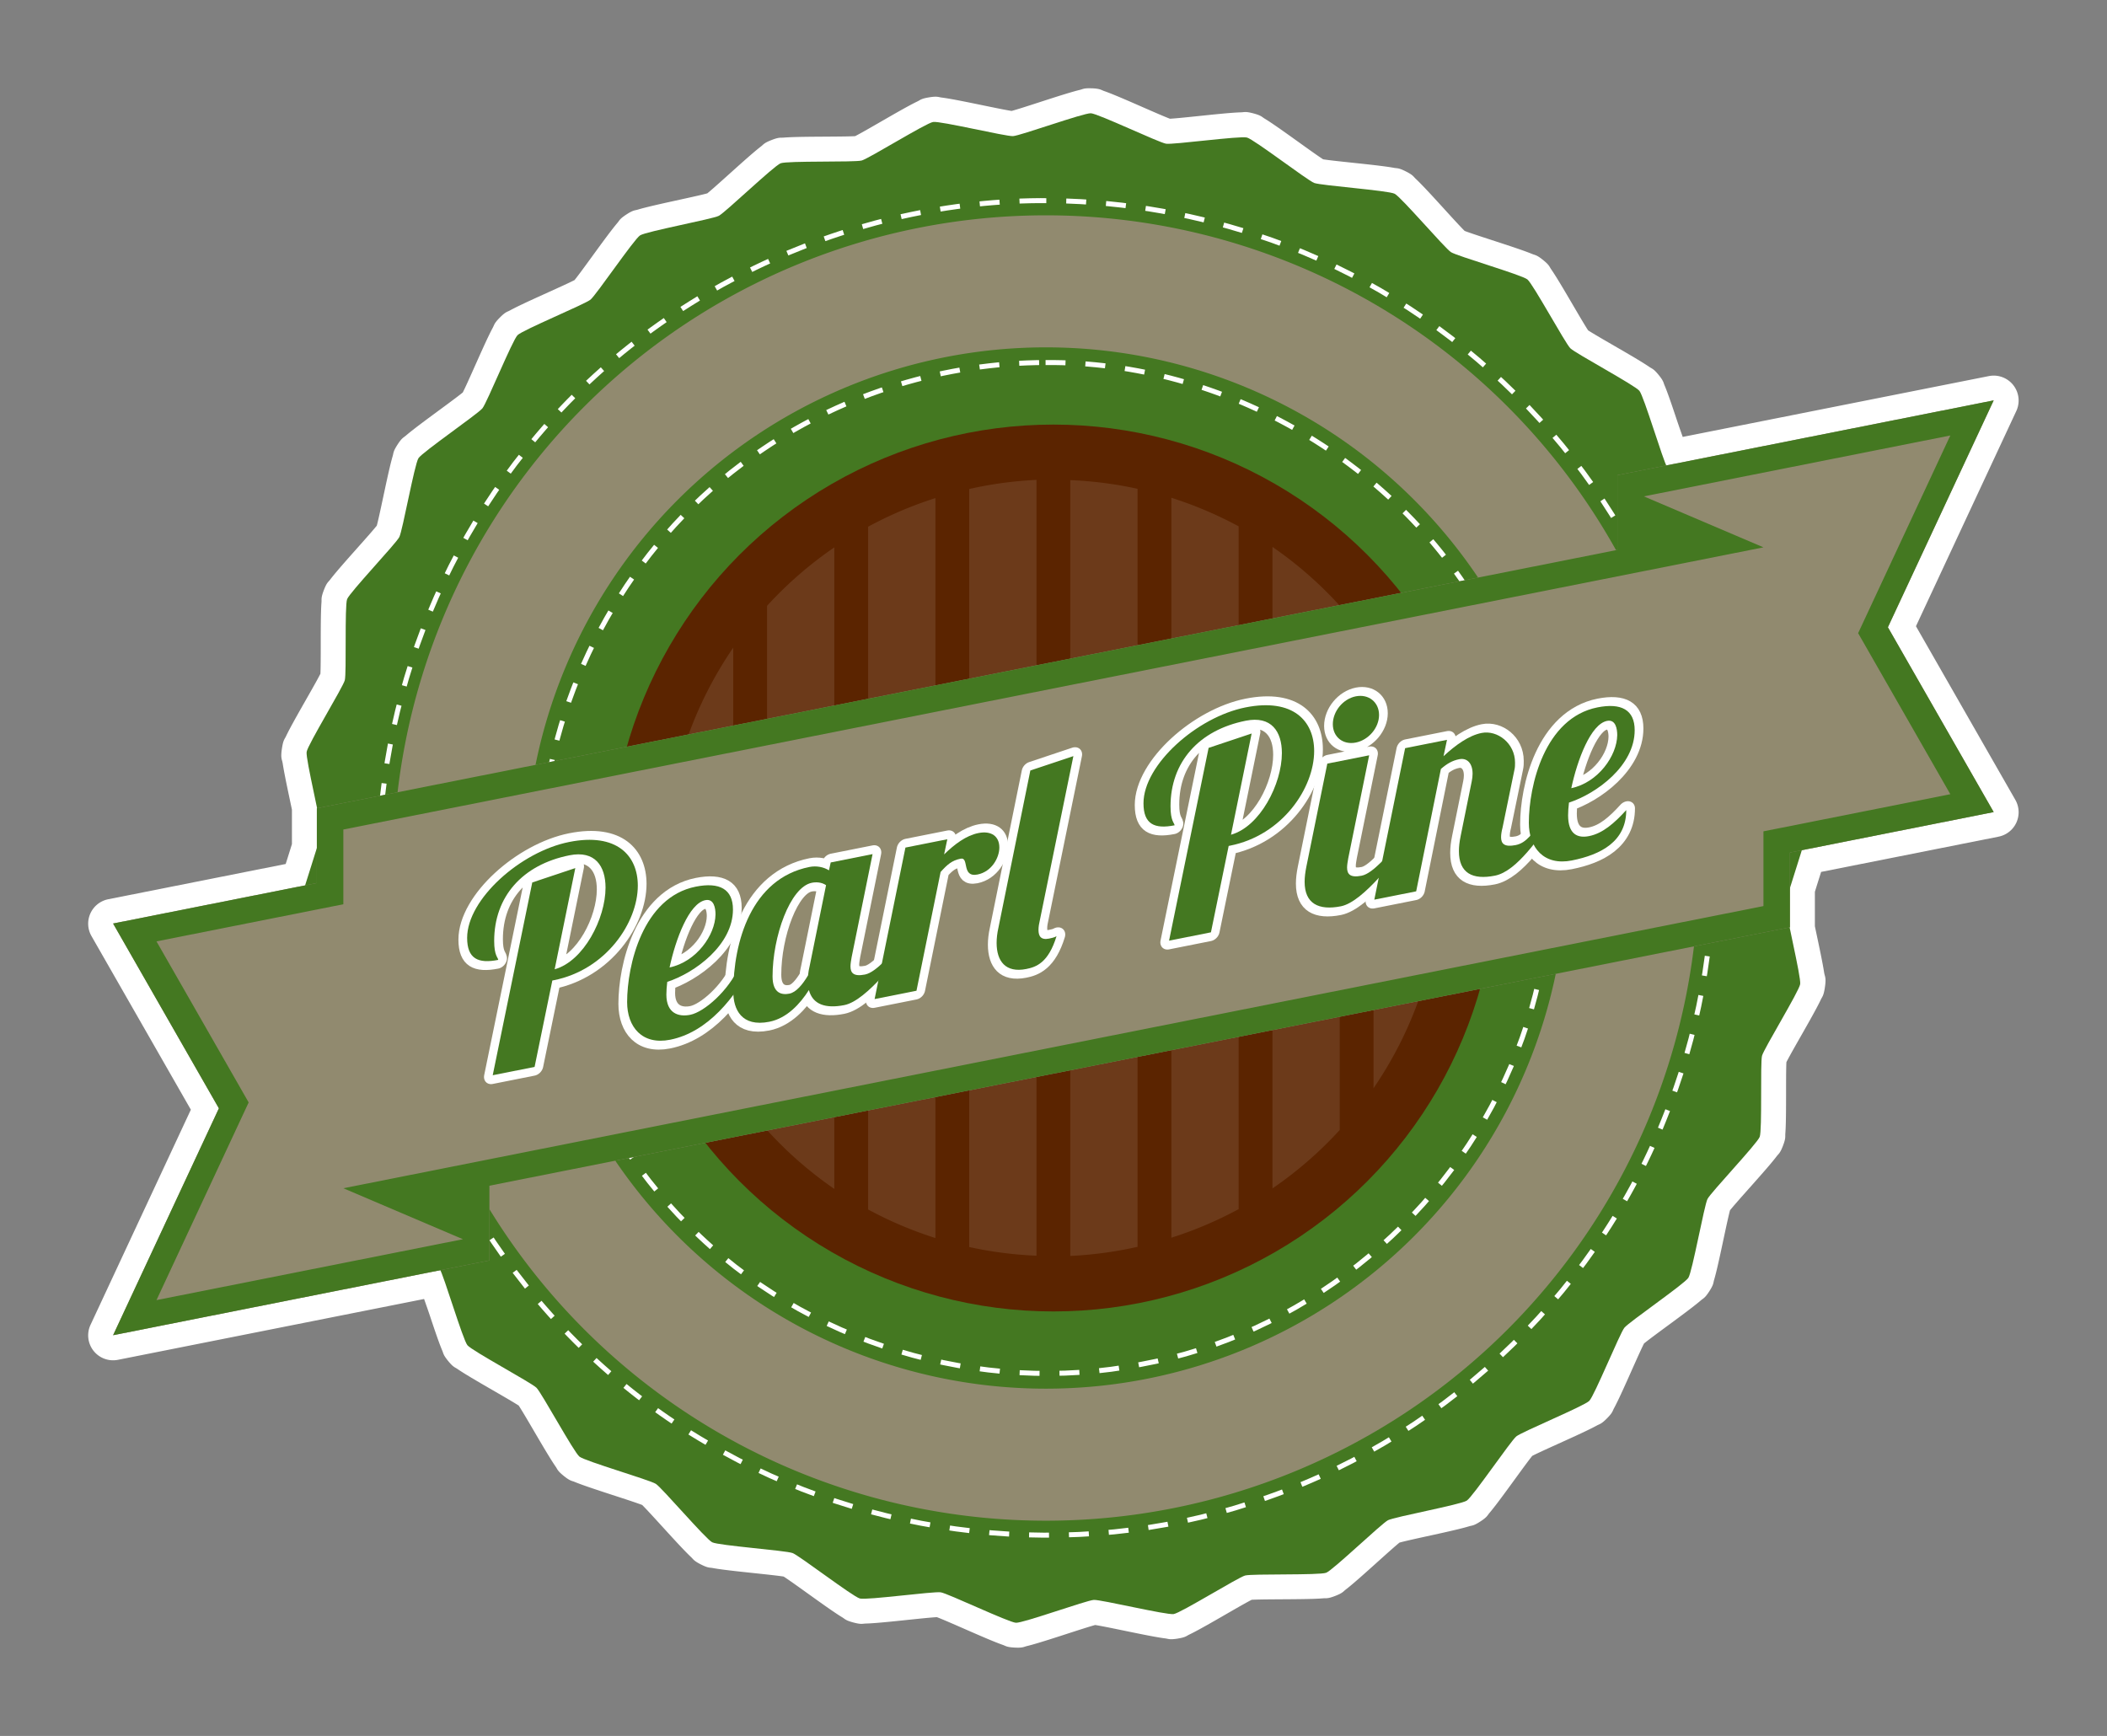 <?xml version="1.0" encoding="UTF-8"?>
<svg width="238.67mm" height="196.66mm" version="1.1" viewBox="0 0 845.7 696.82" xmlns="http://www.w3.org/2000/svg" xmlns:xlink="http://www.w3.org/1999/xlink">
<rect x="0" y="0" width="845.7" height="696.82" fill="#808080" stroke="none"/>
<g transform="translate(1042.4 67.622)">
<g transform="translate(110.41 5709.4)">
<path d="m-715.58-5741.6c-2.303-0.016-2.688 0.379-3.797 0.646-1.268 0.306-2.625 0.69-4.135 1.137-3.02 0.894-6.602 2.045-10.158 3.195-3.556 1.151-7.079 2.301-9.797 3.143-1.359 0.421-2.525 0.766-3.301 0.977h-2e-3c-3e-3 -5e-4 -5e-3 4e-4 -8e-3 0-0.794-0.123-1.99-0.339-3.387-0.608-2.794-0.537-6.423-1.292-10.084-2.045-3.661-0.752-7.349-1.502-10.449-2.059-1.55-0.278-2.941-0.509-4.234-0.674s-1.663-0.6-4.945-0.07c-3.282 0.529-3.496 1.058-4.672 1.621-1.176 0.563-2.425 1.219-3.809 1.971-2.768 1.503-6.033 3.373-9.271 5.238-3.239 1.865-6.447 3.723-8.93 5.111-1.242 0.694-2.311 1.272-3.025 1.639h-8e-3 -2e-3c-0.802 0.044-2.016 0.082-3.438 0.109-2.844 0.055-6.552 0.073-10.289 0.098s-7.501 0.056-10.648 0.156c-1.574 0.05-2.981 0.115-4.281 0.223s-1.752-0.24-4.854 0.961c-3.097 1.199-3.199 1.76-4.232 2.555-1.034 0.795-2.117 1.696-3.314 2.719-2.395 2.045-5.2 4.555-7.981 7.053-2.78 2.498-5.532 4.981-7.672 6.856-1.07 0.937-1.994 1.727-2.617 2.234h-2e-3c-3e-3 9e-4 -4e-3 0-8e-3 0-0.775 0.21-1.956 0.502-3.342 0.824-2.771 0.645-6.392 1.431-10.043 2.232s-7.325 1.617-10.383 2.369c-1.529 0.376-2.894 0.732-4.143 1.107-1.249 0.376-1.762 0.129-4.545 1.947-2.783 1.818-2.764 2.388-3.609 3.381-0.846 0.993-1.719 2.099-2.678 3.348-1.917 2.498-4.14 5.536-6.34 8.557s-4.376 6.023-6.08 8.301c-0.852 1.139-1.592 2.103-2.096 2.728-3e-3 0-5e-3 -3e-4 -8e-3 0.01-0.715 0.367-1.81 0.896-3.098 1.5-2.576 1.207-5.955 2.73-9.359 4.274-3.404 1.543-6.829 3.103-9.664 4.475-1.417 0.686-2.677 1.316-3.82 1.943-1.143 0.627-1.697 0.494-4.041 2.852-2.344 2.357-2.207 2.91-2.828 4.057-0.621 1.147-1.246 2.411-1.924 3.832-1.356 2.842-2.898 6.275-4.422 9.688-1.524 3.413-3.028 6.802-4.221 9.385-0.597 1.291-1.12 2.387-1.482 3.104-1e-3 0-5e-3 0-6e-3 0.012h-4e-3c-0.623 0.507-1.583 1.251-2.717 2.109-2.269 1.716-5.259 3.91-8.268 6.127s-6.032 4.456-8.52 6.387c-1.244 0.966-2.346 1.844-3.334 2.695-0.988 0.851-1.558 0.836-3.361 3.629-1.803 2.793-1.553 3.304-1.922 4.555s-0.716 2.617-1.084 4.149c-0.735 3.062-1.529 6.742-2.311 10.396-0.781 3.655-1.548 7.282-2.178 10.057-0.315 1.387-0.599 2.569-0.805 3.346-0.504 0.626-1.288 1.554-2.219 2.629-1.863 2.151-4.332 4.917-6.814 7.711-2.482 2.794-4.976 5.614-7.008 8.02-1.016 1.203-1.911 2.292-2.701 3.33-0.79 1.038-1.35 1.141-2.533 4.248-1.183 3.107-0.833 3.555-0.934 4.856s-0.156 2.709-0.197 4.283c-0.083 3.148-0.095 6.913-0.1 10.65 0 3.738 2e-4 7.444-0.039 10.289-0.02 1.422-0.052 2.637-0.092 3.439-2e-4 0 0-3e-4 0 0.01-0.363 0.717-0.936 1.79-1.623 3.035-1.374 2.491-3.214 5.708-5.061 8.957-1.847 3.249-3.7 6.525-5.188 9.301-0.744 1.388-1.393 2.639-1.949 3.818-0.556 1.179-1.083 1.397-1.594 4.682-0.664 4.27 0 4.406 0.273 6.191 0.277 1.786 0.661 3.825 1.105 6.061 0.792 3.985 1.761 8.48 2.605 12.508v13.83c-0.746 2.4-1.623 5.191-2.504 7.975l-71.228 14.154a10.001 10.001 0 0 0-6.73 14.775l39.891 69.697-40.274 86.371a10.001 10.001 0 0 0 11.012 14.035l122.88-24.418c1.001 2.877 1.459 4.117 2.6 7.539 1.121 3.364 2.238 6.679 3.24 9.434 0.501 1.377 0.968 2.604 1.449 3.738 0.482 1.134 0.344 1.689 2.334 4.133 2.1 2.578 2.664 2.499 3.74 3.236 1.076 0.737 2.267 1.49 3.609 2.312 2.685 1.645 5.939 3.538 9.174 5.41 3.235 1.873 6.447 3.723 8.891 5.18 1.222 0.728 2.259 1.363 2.934 1.799 1e-3 9e-4 2e-3 0 4e-3 0h2e-3c0.439 0.673 1.081 1.706 1.816 2.924 1.47 2.436 3.336 5.637 5.227 8.861 1.89 3.224 3.801 6.467 5.461 9.143 0.83 1.338 1.589 2.526 2.332 3.598s0.668 1.637 3.258 3.723c2.59 2.085 3.124 1.891 4.33 2.389 1.206 0.497 2.529 0.984 4.014 1.51 2.969 1.051 6.543 2.226 10.096 3.385s7.08 2.3 9.773 3.217c1.347 0.458 2.493 0.865 3.244 1.15h2e-3c2e-3 0 3e-3 -3e-4 6e-3 0.01 0.57 0.567 1.411 1.442 2.383 2.481 1.944 2.077 4.438 4.821 6.957 7.582 2.519 2.761 5.062 5.536 7.242 7.809 1.09 1.136 2.08 2.139 3.029 3.033 0.95 0.894 0.992 1.462 3.959 2.963 2.967 1.501 3.45 1.2 4.732 1.436 1.283 0.236 2.679 0.439 4.24 0.644 3.122 0.411 6.863 0.818 10.58 1.213 3.717 0.395 7.405 0.779 10.23 1.115 1.413 0.168 2.616 0.326 3.41 0.449 2e-3 3e-4 2e-3 0 4e-3 0s4e-3 6e-4 6e-3 0c0.675 0.436 1.681 1.118 2.848 1.932 2.333 1.627 5.343 3.794 8.381 5.971 3.038 2.176 6.102 4.362 8.707 6.131 1.303 0.885 2.479 1.661 3.594 2.338 1.115 0.677 1.276 1.223 4.49 2.074 3.214 0.852 3.622 0.456 4.926 0.42 1.304-0.036 2.712-0.127 4.281-0.25 3.139-0.247 6.882-0.629 10.6-1.016 3.717-0.386 7.403-0.777 10.236-1.035 1.417-0.129 2.63-0.225 3.432-0.27 2e-3 -1e-4 4e-3 0 6e-3 0 2e-3 8e-4 4e-3 0 6e-3 0 0.751 0.286 1.875 0.744 3.186 1.297 2.621 1.107 6.015 2.6 9.439 4.098 3.424 1.497 6.875 2.997 9.791 4.186 1.458 0.594 2.771 1.109 4.002 1.539 1.231 0.43 1.502 0.933 4.822 1.098 3.321 0.165 3.64-0.307 4.908-0.613 1.268-0.306 2.625-0.69 4.135-1.137 3.02-0.894 6.602-2.045 10.158-3.195 3.556-1.151 7.079-2.301 9.797-3.143 1.359-0.421 2.525-0.767 3.301-0.977h2e-3c3e-3 4e-4 5e-3 -5e-4 8e-3 0 0.794 0.123 1.99 0.339 3.387 0.607 2.794 0.537 6.423 1.292 10.084 2.045 3.661 0.752 7.349 1.502 10.449 2.059 1.55 0.278 2.941 0.509 4.234 0.674s1.663 0.6 4.945 0.07c3.282-0.529 3.496-1.058 4.672-1.621 1.176-0.563 2.425-1.219 3.809-1.971 2.768-1.503 6.033-3.373 9.271-5.238 3.239-1.865 6.447-3.723 8.93-5.111 1.242-0.694 2.311-1.272 3.025-1.639h8e-3 2e-3c0.802-0.044 2.016-0.082 3.438-0.109 2.844-0.055 6.552-0.073 10.289-0.098 3.737-0.025 7.501-0.056 10.648-0.156 1.574-0.05 2.981-0.115 4.281-0.223 1.299-0.108 1.753 0.24 4.852-0.959 3.1-1.2 3.201-1.761 4.234-2.557 1.034-0.795 2.117-1.696 3.314-2.719 2.395-2.045 5.2-4.555 7.981-7.053s5.532-4.981 7.672-6.856c1.07-0.937 1.994-1.727 2.617-2.234h2e-3 8e-3c0.775-0.21 1.956-0.501 3.342-0.824 2.771-0.645 6.392-1.431 10.043-2.232s7.325-1.617 10.383-2.369c1.529-0.376 2.894-0.732 4.143-1.107 1.249-0.376 1.762-0.129 4.545-1.947 2.783-1.818 2.766-2.388 3.611-3.381 0.846-0.993 1.717-2.099 2.676-3.348 1.917-2.498 4.139-5.536 6.34-8.557s4.376-6.023 6.08-8.301c0.852-1.139 1.592-2.103 2.096-2.728 3e-3 0 5e-3 2e-4 8e-3 -0.01 0.715-0.367 1.81-0.896 3.098-1.5 2.576-1.207 5.955-2.73 9.359-4.273 3.404-1.543 6.829-3.103 9.664-4.475 1.417-0.686 2.677-1.316 3.82-1.943 1.143-0.627 1.697-0.494 4.041-2.852 2.344-2.357 2.207-2.91 2.828-4.057 0.621-1.147 1.246-2.411 1.924-3.832 1.356-2.842 2.898-6.275 4.422-9.688 1.524-3.413 3.028-6.802 4.221-9.385 0.597-1.291 1.12-2.387 1.482-3.103 1e-3 0 3e-3 0 4e-3 -0.012h4e-3c0.623-0.507 1.583-1.251 2.717-2.109 2.269-1.716 5.259-3.91 8.268-6.127s6.032-4.456 8.52-6.387c1.244-0.966 2.346-1.844 3.334-2.695 0.988-0.851 1.558-0.834 3.361-3.627 1.803-2.793 1.553-3.306 1.922-4.557 0.369-1.251 0.716-2.617 1.084-4.149 0.735-3.062 1.529-6.742 2.311-10.396 0.781-3.655 1.548-7.282 2.178-10.057 0.315-1.387 0.599-2.569 0.805-3.346 9e-4 0 3e-3 2e-4 4e-3 -0.01 0.504-0.626 1.288-1.554 2.219-2.629 1.863-2.151 4.332-4.917 6.814-7.711 2.482-2.794 4.976-5.612 7.008-8.018 1.016-1.203 1.911-2.292 2.701-3.33 0.79-1.038 1.35-1.14 2.533-4.248 1.183-3.107 0.833-3.557 0.934-4.857 0.1-1.3 0.156-2.709 0.197-4.283 0.083-3.148 0.095-6.913 0.1-10.65 4e-3 -3.738-3e-4 -7.444 0.039-10.289 0.02-1.422 0.052-2.637 0.092-3.439 1.6e-4 0 2e-3 3e-4 2e-3 -0.01 0.363-0.717 0.936-1.79 1.623-3.035 1.374-2.491 3.214-5.708 5.061-8.957 1.847-3.249 3.7-6.525 5.188-9.301 0.744-1.388 1.393-2.639 1.949-3.818 0.557-1.179 1.083-1.397 1.594-4.682 0.664-4.27 4e-3 -4.404-0.273-6.189-0.277-1.785-0.661-3.825-1.105-6.061-0.792-3.984-1.761-8.48-2.606-12.508v-13.832c0.745-2.4 1.623-5.191 2.504-7.975l71.229-14.154a10.001 10.001 0 0 0 6.731-14.775l-39.891-69.697 40.273-86.371a10.001 10.001 0 0 0-11.012-14.035l-122.88 24.418c-1.001-2.877-1.459-4.117-2.6-7.539-1.121-3.364-2.238-6.679-3.24-9.434-0.501-1.377-0.968-2.605-1.449-3.738-0.482-1.134-0.344-1.689-2.334-4.133-2.1-2.578-2.664-2.499-3.74-3.236-1.076-0.737-2.267-1.49-3.609-2.312-2.685-1.645-5.939-3.538-9.174-5.41-3.235-1.873-6.447-3.723-8.891-5.18-1.222-0.728-2.259-1.363-2.934-1.799-3e-3 0-3e-3 2e-4 -6e-3 -0.01-0.439-0.673-1.081-1.706-1.816-2.924-1.47-2.436-3.336-5.637-5.227-8.861-1.89-3.224-3.801-6.467-5.461-9.143-0.83-1.338-1.589-2.526-2.332-3.598s-0.668-1.637-3.258-3.723c-2.59-2.085-3.124-1.891-4.33-2.389-1.206-0.497-2.529-0.984-4.014-1.51-2.969-1.051-6.543-2.226-10.096-3.385s-7.08-2.3-9.773-3.217c-1.347-0.458-2.493-0.865-3.244-1.15h-2e-3c-2e-3 0-3e-3 2e-4 -6e-3 -0.01-0.57-0.567-1.411-1.442-2.383-2.481-1.944-2.077-4.438-4.821-6.957-7.582s-5.062-5.536-7.242-7.809c-1.09-1.136-2.08-2.139-3.029-3.033-0.95-0.894-0.992-1.462-3.959-2.963-2.967-1.501-3.45-1.2-4.732-1.435-1.283-0.236-2.679-0.439-4.24-0.645-3.122-0.411-6.863-0.818-10.58-1.213-3.717-0.395-7.405-0.779-10.23-1.115-1.413-0.168-2.616-0.326-3.41-0.449-2e-3 -3e-4 -2e-3 0-4e-3 0s-4e-3 -6e-4 -6e-3 0c-0.675-0.436-1.681-1.118-2.848-1.932-2.333-1.627-5.343-3.794-8.381-5.971-3.038-2.176-6.102-4.362-8.707-6.131-1.303-0.885-2.479-1.661-3.594-2.338-1.115-0.677-1.276-1.223-4.49-2.074-3.214-0.852-3.622-0.456-4.926-0.42s-2.712 0.127-4.281 0.25c-3.139 0.247-6.882 0.629-10.6 1.016-3.717 0.386-7.403 0.777-10.236 1.035-1.417 0.129-2.63 0.225-3.432 0.27-2e-3 0-2e-3 -1e-4 -4e-3 0-2e-3 -9e-4 -4e-3 0-6e-3 0-0.751-0.286-1.875-0.744-3.186-1.297-2.621-1.107-6.015-2.601-9.439-4.098-3.424-1.497-6.875-2.997-9.791-4.186-1.458-0.594-2.771-1.109-4.002-1.539-1.231-0.43-1.502-0.933-4.822-1.098l-6e-3 0.019c-0.415-0.021-0.782-0.031-1.111-0.033z" color="#000000" color-rendering="auto" fill="#fff" image-rendering="auto" shape-rendering="auto" solid-color="#000000" style="block-progression:tb;isolation:auto;mix-blend-mode:normal;text-decoration-color:#000000;text-decoration-line:none;text-decoration-style:solid;text-indent:0;text-transform:none;white-space:normal"/>
<g transform="translate(-168,4)">
<g transform="translate(-317,28)">
<path d="m-29.913-5246.7c-2.067 2.078-27.01 12.404-29.283 14.255-2.273 1.851-17.435 24.187-19.889 25.79-2.454 1.603-28.999 6.517-31.607 7.855-2.608 1.338-22.083 20.034-24.816 21.092s-29.72 0.345-32.549 1.112c-2.829 0.766-25.765 15.004-28.659 15.471-2.894 0.467-29.143-5.841-32.069-5.68s-28.322 9.32-31.25 9.174c-2.928-0.145-27.291-11.773-30.188-12.223s-29.641 3.228-32.474 2.477-24.247-17.19-26.986-18.233c-2.739-1.043-29.664-3.006-32.279-4.329-2.615-1.323-20.143-21.856-22.606-23.445-2.463-1.59-28.391-9.107-30.674-10.946-2.283-1.838-15.159-25.566-17.237-27.633-2.078-2.067-25.877-14.811-27.728-17.084-1.851-2.273-9.512-28.159-11.116-30.613-1.603-2.454-22.232-19.868-23.57-22.476-1.338-2.608-3.45-29.521-4.508-32.255-1.058-2.734-17.615-24.056-18.382-26.885s2.763-29.594 2.297-32.487c-0.467-2.894-12.229-27.193-12.391-30.119s8.856-28.372 9.001-31.3c0.145-2.928-6.308-29.141-5.858-32.037s14.561-25.911 15.312-28.744c0.751-2.833-0.112-29.816 0.931-32.555 1.043-2.739 19.63-22.317 20.954-24.933 1.323-2.615 6.09-29.187 7.68-31.65 1.59-2.463 23.841-17.748 25.68-20.032s12.025-27.283 14.092-29.362c2.067-2.078 27.01-12.404 29.283-14.255 2.273-1.851 17.435-24.187 19.889-25.79 2.454-1.603 28.999-6.517 31.607-7.855 2.608-1.338 22.083-20.033 24.816-21.092 2.734-1.058 29.72-0.345 32.549-1.112 2.829-0.766 25.765-15.004 28.659-15.471 2.894-0.467 29.143 5.841 32.069 5.68s28.322-9.32 31.25-9.174c2.928 0.145 27.291 11.773 30.188 12.223 2.896 0.451 29.641-3.227 32.474-2.477 2.833 0.751 24.247 17.19 26.986 18.233 2.739 1.043 29.664 3.006 32.279 4.329 2.615 1.323 20.143 21.856 22.606 23.445s28.391 9.107 30.674 10.946c2.283 1.838 15.159 25.566 17.237 27.633 2.078 2.067 25.877 14.811 27.728 17.084 1.851 2.273 9.512 28.159 11.116 30.613 1.603 2.454 22.232 19.868 23.57 22.476s3.45 29.521 4.508 32.255c1.058 2.734 17.615 24.056 18.382 26.885 0.766 2.829-2.763 29.594-2.297 32.487s12.229 27.193 12.391 30.119-8.856 28.372-9.001 31.3c-0.145 2.928 6.308 29.141 5.858 32.037s-14.561 25.911-15.312 28.744c-0.751 2.833 0.112 29.816-0.931 32.555-1.043 2.739-19.63 22.317-20.954 24.933-1.323 2.615-6.09 29.187-7.68 31.65-1.59 2.463-23.841 17.748-25.68 20.032s-12.025 27.283-14.092 29.362z" fill="#447821"/>
<path d="m-248-5722.6a262 262 0 0 0-262 262 262 262 0 0 0 262 262 262 262 0 0 0 262-262 262 262 0 0 0-262-262zm0 53a209 209 0 0 1 209 209 209 209 0 0 1-209 209 209 209 0 0 1-209-209 209 209 0 0 1 209-209z" fill="#918a6f"/>
<path d="m-250.61-5728.5c-79.073 0.576-157 38.148-206.2 100.15-46.373 57.59-67.538 134.79-56.001 207.92 11.622 78.597 60.232 150.76 128.99 190.69 65.057 38.482 146.65 47.7 218.48 23.912 74.035-23.779 136.39-81.345 165.33-153.6 27.773-67.511 26.345-146.37-4.436-212.62-30.464-66.917-89.526-120.2-159.56-142.83-27.877-9.185-57.247-13.811-86.598-13.611zm2.469 65.002c71.968-0.649 142.39 40.514 177.1 103.69 31.535 55.594 34.424 126.02 7.367 184.08-26.778 58.349-82.523 102.7-145.95 114.33-64.738 12.865-135.03-8.467-181.73-55.629-45.445-45.084-67.692-112.69-56.993-175.52 8.692-54.507 40.451-105.36 86.689-136.11 33.385-22.677 73.497-34.766 113.51-34.852z" fill="none" stroke="#fff" stroke-dasharray="8, 8" stroke-width="2"/>
<circle cx="-245" cy="-5460.6" r="178" fill="#5b2400"/>
<path d="m-251.79-5616.4a156 156 0 0 0-27 3.66v304.28a156 156 0 0 0 27 3.484v-311.42zm13.57 0.1v311.42a156 156 0 0 0 27-3.66v-304.28a156 156 0 0 0-27-3.482zm40.572 7.086v297.02a156 156 0 0 0 27-11.478v-274.08a156 156 0 0 0-27-11.461zm-94.715 0.129a156 156 0 0 0-27 11.478v274.08a156 156 0 0 0 27 11.461v-297.02zm135.29 19.596v257.51a156 156 0 0 0 27-23.459v-210.46a156 156 0 0 0-27-23.6zm-175.86 0.184a156 156 0 0 0-27 23.459v210.46a156 156 0 0 0 27 23.6v-257.51zm-40.572 40.248a156 156 0 0 0-27 78.426v21.926a156 156 0 0 0 27 76.226v-176.58zm257 0.256v176.58a156 156 0 0 0 27-78.424v-21.928a156 156 0 0 0-27-76.226z" fill="#fff" opacity=".102"/>
<path d="m-18.631-5618.3v10.631 19.369l-522 103.73v29.998l-81.783 16.252 42.463 74.192-42.463 91.069 151.04-30.016v-29.998l522-103.73v-30l81.783-16.252-42.463-74.192 42.463-91.069-151.04 30.016z" color="#000000" color-rendering="auto" fill="#918a6f" image-rendering="auto" shape-rendering="auto" solid-color="#000000" style="block-progression:tb;isolation:auto;mix-blend-mode:normal;text-decoration-color:#000000;text-decoration-line:none;text-decoration-style:solid;text-indent:0;text-transform:none;white-space:normal"/>
<path d="m-18.631-5618.3v10.631 19.369l-522 103.73v29.998l-81.783 16.252 42.463 74.192-42.463 91.069 151.04-30.016v-29.998l522-103.73v-30l81.783-16.252-42.463-74.192 42.463-91.069-151.04 30.016zm10.631 8.518 123-24.443-37 79.353 37 64.647-75 14.904v30l-570 113.27 48 20.461-123 24.443 37-79.353-37-64.647 75-14.904v-29.998l570-113.27-48-20.461z" color="#000000" color-rendering="auto" fill="#447821" image-rendering="auto" shape-rendering="auto" solid-color="#000000" style="block-progression:tb;isolation:auto;mix-blend-mode:normal;text-decoration-color:#000000;text-decoration-line:none;text-decoration-style:solid;text-indent:0;text-transform:none;white-space:normal"/>
<g transform="matrix(1 -.199 0 1 -1.552 -54.568)" fill="#fff" stroke="#fff" stroke-linecap="round" stroke-linejoin="round" stroke-width="7">
<path d="m-452.62-5490.3-15.871 74.222h16.805l7.119-33.26h0.584c21.006 0 33.727-16.455 33.727-31.276 0-12.02-8.402-22.99-27.541-22.99-19.489 0-40.962 14.821-40.962 30.342 0 8.402 4.435 11.32 12.487 11.32-0.117-1.05-1.634-1.984-1.634-7.936 0-17.738 11.32-28.358 30.226-28.358 10.27 0 14.471 7.235 14.471 15.871 0 12.37-8.753 27.775-20.423 28.708l8.286-38.978-17.272 2.334z"/>
<path d="m-398.79-5434.6c0-1.4 0.117-3.151 0.35-5.018 11.087-1.4 26.374-9.569 26.374-23.807 0-8.169-5.368-12.137-14.938-12.137-21.24 0-27.541 26.024-27.541 40.845 0 10.036 6.068 18.556 17.272 18.556 15.054 0 26.258-11.787 32.91-23.807h-5.252c-4.085 8.636-13.887 15.404-19.606 15.404-4.551 0-9.569-2.334-9.569-10.036zm19.722-28.242c-0.117 8.286-7.702 17.505-18.439 17.622 2.451-10.97 7.819-24.157 14.354-24.157 3.501 0 4.085 4.085 4.085 6.535z"/>
<path d="m-332.83-5474.5-0.7 3.034c-2.101-1.75-5.018-2.917-7.819-2.917-23.34 0-30.576 24.04-30.576 44.113 0 6.885 3.268 14.821 14.471 14.821 7.119 0 12.37-4.785 15.871-9.569 1.517 6.069 6.652 8.869 14.238 8.869 9.103 0 22.29-15.521 27.658-20.89h-3.968c-4.668 3.734-10.736 10.27-15.405 10.27-4.668 0-5.835-1.867-5.835-4.435 0-1.05 0.233-2.334 0.467-3.618l8.402-39.678h-16.805zm-7.586 6.652c1.634 0 3.851 0.467 5.718 2.101l-6.535 30.926c-0.35 1.4-0.584 2.684-0.7 3.851-2.217 3.268-4.785 5.835-7.469 5.835-2.917 0-6.769-1.284-6.769-8.286 0-15.871 7.002-34.427 15.755-34.427z"/>
<path d="m-302.84-5474.5-12.37 58.35h16.805l9.686-45.747c2.684-2.451 4.551-3.734 8.052-3.734s0.233 7.702 6.769 7.702c5.718 0 8.753-5.018 8.753-9.103 0-4.435-3.151-7.469-8.402-7.469-4.901 0-9.569 2.567-13.771 5.835l1.284-5.835h-16.805z"/>
<path d="m-235.43-5497.8-17.272 2.334-12.837 60.684c-0.467 1.984-0.7 3.968-0.7 5.835 0 7.352 3.618 12.837 11.904 12.837 3.968 0 8.869-0.7 12.137-10.736-0.934 0.35-2.217 0.35-3.034 0.35-3.268 0-4.201-1.867-4.201-4.318 0-1.284 0.233-2.567 0.584-3.968l13.421-63.018z"/>
<path d="m-181.15-5490.3-15.871 74.222h16.805l7.119-33.26h0.584c21.006 0 33.727-16.455 33.727-31.276 0-12.02-8.402-22.99-27.541-22.99-19.489 0-40.962 14.821-40.962 30.342 0 8.402 4.435 11.32 12.487 11.32-0.117-1.05-1.634-1.984-1.634-7.936 0-17.738 11.32-28.358 30.226-28.358 10.27 0 14.471 7.235 14.471 15.871 0 12.37-8.753 27.775-20.423 28.708l8.286-38.978-17.272 2.334z"/>
<path d="m-133.51-5474.5-8.402 39.678c-0.467 2.217-0.7 4.201-0.7 5.952 0 8.752 5.602 12.72 14.588 12.72 9.103 0 22.29-15.521 27.658-20.89h-3.968c-4.668 3.734-10.736 10.27-15.405 10.27-4.668 0-5.835-1.867-5.835-4.435 0-1.05 0.233-2.334 0.467-3.618l8.402-39.678h-16.805zm2.217-15.404c0 5.135 4.085 9.219 9.219 9.219s9.336-4.085 9.336-9.219c0-5.135-4.201-9.336-9.336-9.336s-9.219 4.201-9.219 9.336z"/>
<path d="m-58.39-5457.1c0.233-0.934 0.233-1.867 0.233-2.801 0-7.819-7.119-14.588-13.421-14.588-5.135 0-10.503 2.801-15.288 6.302l1.4-6.302h-16.805l-12.37 58.35h16.805l9.92-47.147c2.451-1.634 4.551-2.451 7.352-2.451 3.151 0 5.368 2.684 5.368 6.885 0 0.934-0.117 1.984-0.35 3.034l-4.435 21.006c-0.467 2.217-0.7 4.085-0.7 5.952 0 8.752 5.368 12.72 14.471 12.72 9.103 0 17.972-12.604 23.34-17.972h-3.968c-4.668 3.735-6.419 7.352-11.087 7.352-4.551 0-5.835-1.75-5.835-4.318 0-1.167 0.233-2.451 0.584-3.735l4.785-22.29z"/>
<path d="m-35.344-5416.1c11.67 0 21.823-3.268 21.823-15.871-4.785 4.318-9.453 7.469-14.938 7.469-4.551 0-8.402-2.334-8.402-10.036 0-1.4 0.117-3.151 0.35-5.018 11.087-1.4 26.374-9.569 26.374-23.807 0-8.169-5.368-12.137-14.938-12.137-21.24 0-27.541 26.024-27.541 40.845 0 10.036 6.069 18.556 17.272 18.556zm18.205-46.68c-0.117 8.286-7.702 17.505-18.439 17.622 2.451-10.97 7.819-24.157 14.354-24.157 3.501 0 4.085 4.085 4.085 6.535z"/>
</g>
<g transform="matrix(1 -.199 0 1 -1.552 -54.568)" fill="#447821">
<path d="m-452.62-5490.3-15.871 74.222h16.805l7.119-33.26h0.584c21.006 0 33.727-16.455 33.727-31.276 0-12.02-8.402-22.99-27.541-22.99-19.489 0-40.962 14.821-40.962 30.342 0 8.402 4.435 11.32 12.487 11.32-0.117-1.05-1.634-1.984-1.634-7.936 0-17.738 11.32-28.358 30.226-28.358 10.27 0 14.471 7.235 14.471 15.871 0 12.37-8.753 27.775-20.423 28.708l8.286-38.978-17.272 2.334z"/>
<path d="m-398.79-5434.6c0-1.4 0.117-3.151 0.35-5.018 11.087-1.4 26.374-9.569 26.374-23.807 0-8.169-5.368-12.137-14.938-12.137-21.24 0-27.541 26.024-27.541 40.845 0 10.036 6.068 18.556 17.272 18.556 15.054 0 26.258-11.787 32.91-23.807h-5.252c-4.085 8.636-13.887 15.404-19.606 15.404-4.551 0-9.569-2.334-9.569-10.036zm19.722-28.242c-0.117 8.286-7.702 17.505-18.439 17.622 2.451-10.97 7.819-24.157 14.354-24.157 3.501 0 4.085 4.085 4.085 6.535z"/>
<path d="m-332.83-5474.5-0.7 3.034c-2.101-1.75-5.018-2.917-7.819-2.917-23.34 0-30.576 24.04-30.576 44.113 0 6.885 3.268 14.821 14.471 14.821 7.119 0 12.37-4.785 15.871-9.569 1.517 6.069 6.652 8.869 14.238 8.869 9.103 0 22.29-15.521 27.658-20.89h-3.968c-4.668 3.734-10.736 10.27-15.405 10.27-4.668 0-5.835-1.867-5.835-4.435 0-1.05 0.233-2.334 0.467-3.618l8.402-39.678h-16.805zm-7.586 6.652c1.634 0 3.851 0.467 5.718 2.101l-6.535 30.926c-0.35 1.4-0.584 2.684-0.7 3.851-2.217 3.268-4.785 5.835-7.469 5.835-2.917 0-6.769-1.284-6.769-8.286 0-15.871 7.002-34.427 15.755-34.427z"/>
<path d="m-302.84-5474.5-12.37 58.35h16.805l9.686-45.747c2.684-2.451 4.551-3.734 8.052-3.734s0.233 7.702 6.769 7.702c5.718 0 8.753-5.018 8.753-9.103 0-4.435-3.151-7.469-8.402-7.469-4.901 0-9.569 2.567-13.771 5.835l1.284-5.835h-16.805z"/>
<path d="m-235.43-5497.8-17.272 2.334-12.837 60.684c-0.467 1.984-0.7 3.968-0.7 5.835 0 7.352 3.618 12.837 11.904 12.837 3.968 0 8.869-0.7 12.137-10.736-0.934 0.35-2.217 0.35-3.034 0.35-3.268 0-4.201-1.867-4.201-4.318 0-1.284 0.233-2.567 0.584-3.968l13.421-63.018z"/>
<path d="m-181.15-5490.3-15.871 74.222h16.805l7.119-33.26h0.584c21.006 0 33.727-16.455 33.727-31.276 0-12.02-8.402-22.99-27.541-22.99-19.489 0-40.962 14.821-40.962 30.342 0 8.402 4.435 11.32 12.487 11.32-0.117-1.05-1.634-1.984-1.634-7.936 0-17.738 11.32-28.358 30.226-28.358 10.27 0 14.471 7.235 14.471 15.871 0 12.37-8.753 27.775-20.423 28.708l8.286-38.978-17.272 2.334z"/>
<path d="m-133.51-5474.5-8.402 39.678c-0.467 2.217-0.7 4.201-0.7 5.952 0 8.752 5.602 12.72 14.588 12.72 9.103 0 22.29-15.521 27.658-20.89h-3.968c-4.668 3.734-10.736 10.27-15.405 10.27-4.668 0-5.835-1.867-5.835-4.435 0-1.05 0.233-2.334 0.467-3.618l8.402-39.678h-16.805zm2.217-15.404c0 5.135 4.085 9.219 9.219 9.219s9.336-4.085 9.336-9.219c0-5.135-4.201-9.336-9.336-9.336s-9.219 4.201-9.219 9.336z"/>
<path d="m-58.39-5457.1c0.233-0.934 0.233-1.867 0.233-2.801 0-7.819-7.119-14.588-13.421-14.588-5.135 0-10.503 2.801-15.288 6.302l1.4-6.302h-16.805l-12.37 58.35h16.805l9.92-47.147c2.451-1.634 4.551-2.451 7.352-2.451 3.151 0 5.368 2.684 5.368 6.885 0 0.934-0.117 1.984-0.35 3.034l-4.435 21.006c-0.467 2.217-0.7 4.085-0.7 5.952 0 8.752 5.368 12.72 14.471 12.72 9.103 0 17.972-12.604 23.34-17.972h-3.968c-4.668 3.735-6.419 7.352-11.087 7.352-4.551 0-5.835-1.75-5.835-4.318 0-1.167 0.233-2.451 0.584-3.735l4.785-22.29z"/>
<path d="m-35.344-5416.1c11.67 0 21.823-3.268 21.823-15.871-4.785 4.318-9.453 7.469-14.938 7.469-4.551 0-8.402-2.334-8.402-10.036 0-1.4 0.117-3.151 0.35-5.018 11.087-1.4 26.374-9.569 26.374-23.807 0-8.169-5.368-12.137-14.938-12.137-21.24 0-27.541 26.024-27.541 40.845 0 10.036 6.069 18.556 17.272 18.556zm18.205-46.68c-0.117 8.286-7.702 17.505-18.439 17.622 2.451-10.97 7.819-24.157 14.354-24.157 3.501 0 4.085 4.085 4.085 6.535z"/>
</g>
</g>
</g>
</g>
</g>
</svg>
